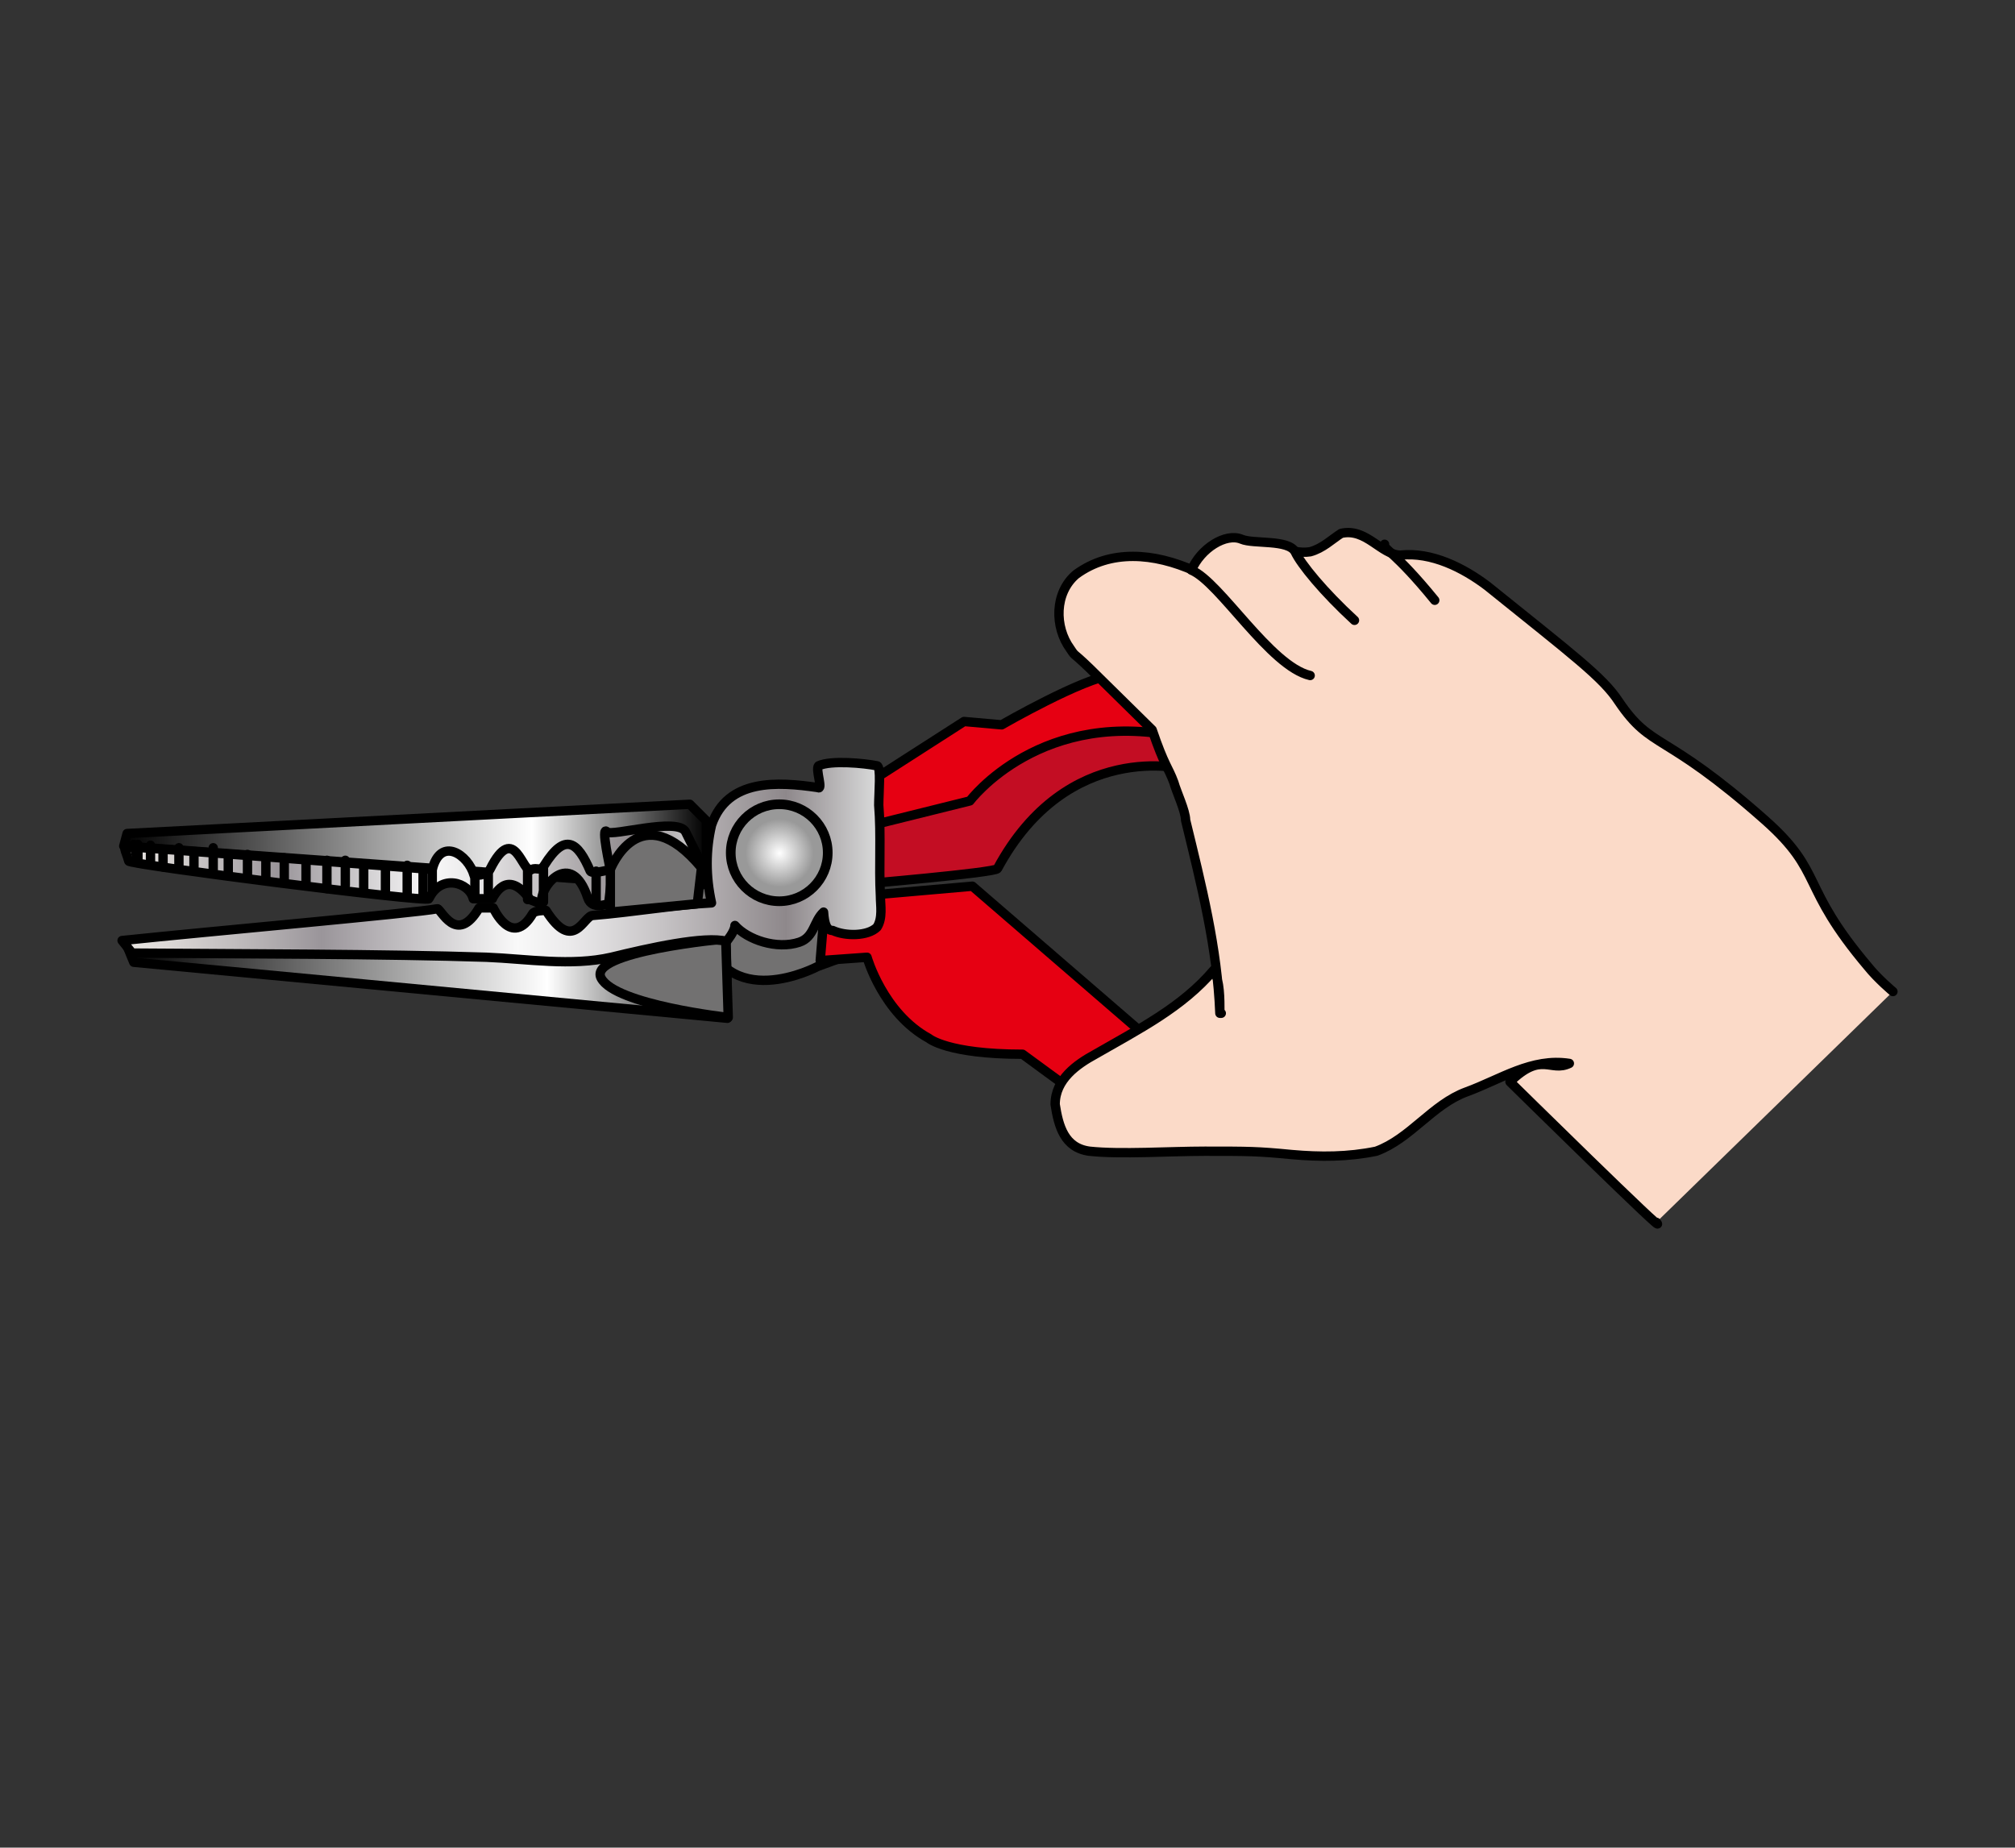 <?xml version="1.0" encoding="utf-8"?>
<!-- Generator: Adobe Illustrator 24.3.0, SVG Export Plug-In . SVG Version: 6.00 Build 0)  -->
<svg version="1.1" xmlns="http://www.w3.org/2000/svg" xmlns:xlink="http://www.w3.org/1999/xlink" x="0px" y="0px"
	 viewBox="0 0 241 221" style="enable-background:new 0 0 241 221;" xml:space="preserve">
<rect x="0" y="0" width="241" height="221" fill="#333333" stroke="none"/>
<style type="text/css">
	.st0{display:none;}
	.st1{display:inline;fill:#FFFFFF;stroke:#000000;stroke-miterlimit:10;}
	.st2{fill:#E60012;stroke:#000000;stroke-width:1.118;stroke-linecap:round;stroke-linejoin:round;}
	.st3{fill:#C30D23;stroke:#000000;stroke-width:1.118;stroke-linecap:round;stroke-linejoin:round;}
	.st4{fill:#727171;stroke:#000000;stroke-width:1.118;stroke-linecap:round;stroke-linejoin:round;}
	.st5{fill:#FFFFFF;stroke:#000000;stroke-width:1.118;stroke-linecap:round;stroke-linejoin:round;}
	.st6{fill:#FBDAC8;stroke:#000000;stroke-width:1.118;stroke-linecap:round;stroke-linejoin:round;}
	.st7{fill:url(#SVGID_1_);stroke:#000000;stroke-width:1.118;stroke-linecap:round;stroke-linejoin:round;}
	.st8{fill:url(#SVGID_2_);stroke:#000000;stroke-width:1.118;stroke-linecap:round;stroke-linejoin:round;}
	.st9{fill:url(#SVGID_3_);stroke:#000000;stroke-width:1.155;stroke-linecap:round;stroke-linejoin:round;}
	.st10{fill:url(#SVGID_4_);stroke:#000000;stroke-width:1.118;stroke-linecap:round;stroke-linejoin:round;}
	.st11{fill:url(#SVGID_5_);stroke:#000000;stroke-width:1.118;stroke-linecap:round;stroke-linejoin:round;}
</style>
<g id="レイヤー_2" class="st0">
	<rect x="0.5" y="0.5" class="st1" width="240" height="220"/>
</g>
<g id="レイヤー_1">
	<g>
		<g>
			<path class="st2" d="M101.9,94.9l13.4-8.6l4.5,0.4c0,0,9.7-5.6,13.4-6c3.7-0.4,7.1,8.2,7.5,8.9c0.4,0.7-12.9-5-23.8,9.7
				c-1.1,1.5-13.8,1.9-13.8,1.9L101.9,94.9z"/>
			<path class="st3" d="M101.1,99.5l14.9-3.7c0,0,8.6-11.5,25.7-7.5c17.1,4.1,0,3.7,0,3.7s-14-3.7-22.4,11.9
				c-0.3,0.5-16.8,1.9-16.8,1.9L101.1,99.5z"/>
		</g>
		<g>
			<path class="st4" d="M86.2,108.2c0,0,4.3,3,5.2,3c0.9,0,7.5-4.9,7.5-4.9l1.9,8.2l-3,1.1c0,0-11.2,6-13.8-4.8
				C81.3,100,86.2,108.2,86.2,108.2z"/>
			<path class="st2" d="M125.3,128.3l4.1,3l8.9-6.3l-22-19l-17.1,1.5l-0.7,2.6l-0.4,4.8l5.6-0.4c0,0,1.9,6.7,7.4,9.7
				c0,0,2.2,1.9,11.2,1.9L125.3,128.3z"/>
		</g>
		<g>
			<path class="st5" d="M169.7,70.3"/>
			<path class="st6" d="M198.1,146.2c2,2.4-17.5-16.8-17.5-16.8c3.8-3.7,4.8-1.1,7.1-2.2c-4.5-0.7-8.2,1.9-12.3,3.4
				c-4.1,1.5-6.7,5.6-10.8,7.1c-3.4,0.7-6.7,0.7-10.1,0.4c-4.1-0.4-5.2-0.4-10.4-0.4c-4.2,0-10.1,0.4-13.8,0c-3-0.4-3.7-3-4.1-5.6
				c0-3,2.6-4.8,4.8-6c5.2-3,10.4-5.6,14.2-10.1c0.7,1.5,0.7,3.3,0.7,5.2c0.4,0,0,0,0,0c-0.3-7.8-2.2-15.3-4.1-23.1
				c0-1.1-1.1-3.4-1.4-4.5c-0.7-1.9-1.1-1.9-2.6-6.3l-6.4-6.3c-3.4-3.4-2.6-2.2-3.4-3.4c-1.9-2.6-1.9-6.7,0.7-8.9
				c4.1-3,9.3-2.6,14.2-0.4c1.9,0.7,3.7-3,6.7-3.4c2.6-0.4,4.5,1.5,7.1,1.1c1.5-0.4,2.6-1.5,3.7-2.2c3-0.7,4.8,2.6,7.1,2.6
				c3.7-0.4,7.5,1.5,10.4,3.7c10.3,8.3,13.8,10.9,15.7,13.8c4,5.9,5.3,3.4,17.5,14.2c7.1,6.3,4.1,7.8,12.3,17.5c1.2,1.5,3,3,3,3"/>
			<path class="st5" d="M171.6,71.8c-4.8-5.9-6.3-6.2-6-6.7"/>
			<path class="st6" d="M156.7,80.8c-4.8-1.1-10.8-11.2-14.2-12.6c1.1-2.6,4.1-4.5,6-3.7c1.4,0.6,5.6,0,6.4,1.5
				c0.7,1.5,3.4,4.8,7.1,8.2"/>
		</g>
		<g>
			<linearGradient id="SVGID_1_" gradientUnits="userSpaceOnUse" x1="15.219" y1="116.951" x2="87.006" y2="116.951">
				<stop  offset="0" style="stop-color:#000000"/>
				<stop  offset="0.7" style="stop-color:#FFFFFF"/>
				<stop  offset="1" style="stop-color:#000000"/>
			</linearGradient>
			<path class="st7" d="M87,121.8l-71-6.7l-0.7-1.7l57.1,1.2c0,0,13.7-3.4,14.4-2.2C86.9,112.6,87,121.8,87,121.8z"/>
			<path class="st4" d="M86.8,112.3l0.3,9.4c0,0-13.5-1.5-15.2-4.7C70.2,113.8,86.8,112.3,86.8,112.3z"/>
			<linearGradient id="SVGID_2_" gradientUnits="userSpaceOnUse" x1="14.521" y1="103.129" x2="105.257" y2="103.129">
				<stop  offset="0" style="stop-color:#F0EEEB"/>
				<stop  offset="0" style="stop-color:#EAE7E3"/>
				<stop  offset="6.164776e-02" style="stop-color:#DCD8D6"/>
				<stop  offset="0.179" style="stop-color:#B7B3B5"/>
				<stop  offset="0.264" style="stop-color:#9A959A"/>
				<stop  offset="0.522" style="stop-color:#F9F9F9"/>
				<stop  offset="0.588" style="stop-color:#ECEBEC"/>
				<stop  offset="0.712" style="stop-color:#C6C3C5"/>
				<stop  offset="0.876" style="stop-color:#8E888B"/>
				<stop  offset="1" style="stop-color:#DCDDDD"/>
				<stop  offset="1" style="stop-color:#B5B5B6"/>
			</linearGradient>
			<path class="st8" d="M63.7,109.3c-2.5,4.2-4.7-0.7-4.7-0.7h-1.7c-2.7,4.6-4.6,0-5,0.1c-2.5,0.5-27.2,2.7-37.7,3.8l1.2,1.5
				c12.6,0.1,30.4,0.1,42.4,0.5c4.9,0.2,10.1,1.1,14.9,0c4.5-1.1,11.2-2.6,13.8-1.9c0,0,1-1.2,1-1.9c1.5,1.7,5,2.9,7.7,2
				c1.8-0.6,1.7-2.5,2.9-3.6c0.1,1.5,0.4,2.2,1.1,2.2c1.5,0.7,4.2,0.7,5.3-0.4c0.7-1.1,0.4-2.6,0.4-3.7c-0.2-3.7,0.1-7.2-0.2-10.9
				c0-1.5,0.3-4.6-0.2-4.7c-1.5-0.3-5.5-0.7-7,0c-0.4,0.4,0.6,3-0.1,2.6c-4.8-0.7-10.8-1.1-12.7,4.5c-0.7,3-0.7,6.1,0,9.3
				c-4.1,0.2-9.3,1.1-14.2,1.5c-1.1,0-2.3,4.6-5.6-0.6C65.1,108.9,63.9,108.9,63.7,109.3z"/>
			<radialGradient id="SVGID_3_" cx="93.231" cy="102.035" r="4.069" gradientUnits="userSpaceOnUse">
				<stop  offset="0" style="stop-color:#FFFFFF"/>
				<stop  offset="1" style="stop-color:#999999"/>
			</radialGradient>
			<path class="st9" d="M93.2,107.8c3.2,0,5.8-2.6,5.8-5.8c0-3.2-2.6-5.8-5.8-5.8c-3.2,0-5.8,2.6-5.8,5.8
				C87.4,105.2,90,107.8,93.2,107.8z"/>
		</g>
		<g>
			<g>
				<linearGradient id="SVGID_4_" gradientUnits="userSpaceOnUse" x1="14.836" y1="100.808" x2="84.512" y2="100.808">
					<stop  offset="0" style="stop-color:#000000"/>
					<stop  offset="0.7" style="stop-color:#FFFFFF"/>
					<stop  offset="1" style="stop-color:#000000"/>
				</linearGradient>
				<path class="st10" d="M73.1,105.4c3.5-9.4,11.4-0.7,11.4-0.7v-6.5l-2-2l-67.3,3.5l-0.4,1.5L73.1,105.4z"/>
				<linearGradient id="SVGID_5_" gradientUnits="userSpaceOnUse" x1="14.987" y1="103.536" x2="84.515" y2="103.536">
					<stop  offset="0" style="stop-color:#F0EEEB"/>
					<stop  offset="0" style="stop-color:#EAE7E3"/>
					<stop  offset="6.164776e-02" style="stop-color:#DCD8D6"/>
					<stop  offset="0.179" style="stop-color:#B7B3B5"/>
					<stop  offset="0.264" style="stop-color:#9A959A"/>
					<stop  offset="0.522" style="stop-color:#F9F9F9"/>
					<stop  offset="0.588" style="stop-color:#ECEBEC"/>
					<stop  offset="0.712" style="stop-color:#C6C3C5"/>
					<stop  offset="0.876" style="stop-color:#8E888B"/>
					<stop  offset="1" style="stop-color:#DCDDDD"/>
					<stop  offset="1" style="stop-color:#B5B5B6"/>
				</linearGradient>
				<path class="st11" d="M58.9,107.4c0.1,0.1,1.6-3.8,4.5,0.2c0,0,1.5,0.7,1.4,0.3c-0.3-1.8,3.5-6.5,5.5-0.5
					c0.5,1.5,2.3,0.7,2.5,0.7l0.3-2.7c4.5-0.3,7-1,11.4-0.7c0.1-0.2-1.3-2.7-2.5-5.2c-0.9-1.8-8.9,0.6-9.4,0
					C71.8,98.6,73,104,73,104s-2.2,0.6-2.4,0.2c-1.5-3.5-3-4.7-5.5-0.7c-0.5,0.8-0.9,0.2-1.5,0.5c-1.1,0.8-2-6-5,0
					c-0.4,0.8-1.9,0.7-1.9,0.7c-0.7-2.5-4-4.7-5-0.7c0,0-35.2-2.7-36.3-2.7c-0.8,0-0.4,0.3,0,1.7c0,0.4,35.7,5,35.9,4.5
					c1.4-3,4.8-2,5.3,0H58.9z"/>
				<line class="st5" x1="18" y1="101.1" x2="18" y2="103.3"/>
				<line class="st5" x1="19.5" y1="101.8" x2="19.5" y2="103.7"/>
				<line class="st5" x1="21.4" y1="101.4" x2="21.4" y2="103.7"/>
				<line class="st5" x1="23.2" y1="102.2" x2="23.2" y2="103.7"/>
				<line class="st5" x1="25.5" y1="101.4" x2="25.5" y2="104"/>
				<line class="st5" x1="27.3" y1="102.2" x2="27.3" y2="104.4"/>
				<line class="st5" x1="29.6" y1="102.2" x2="29.6" y2="104.8"/>
				<line class="st5" x1="31.8" y1="102.6" x2="31.8" y2="105.2"/>
				<line class="st5" x1="34" y1="102.6" x2="34" y2="105.2"/>
				<line class="st5" x1="36.6" y1="103.3" x2="36.6" y2="105.5"/>
				<line class="st5" x1="39.1" y1="102.9" x2="39.1" y2="106.3"/>
				<line class="st5" x1="41.3" y1="102.9" x2="41.3" y2="105.9"/>
				<line class="st5" x1="43.5" y1="103.5" x2="43.5" y2="106.5"/>
				<line class="st5" x1="46.1" y1="103.9" x2="46.1" y2="106.8"/>
				<line class="st5" x1="48.7" y1="103.5" x2="48.7" y2="107.2"/>
				<line class="st5" x1="50.6" y1="104.2" x2="50.6" y2="107.4"/>
				<line class="st5" x1="51.7" y1="103.9" x2="51.7" y2="106.5"/>
				<line class="st5" x1="56.8" y1="104.6" x2="56.8" y2="107.4"/>
				<line class="st5" x1="58.4" y1="104.6" x2="58.4" y2="106.8"/>
				<line class="st5" x1="63.1" y1="103.9" x2="63.1" y2="107.6"/>
				<line class="st5" x1="65" y1="103.9" x2="65" y2="107.9"/>
				<line class="st5" x1="71.3" y1="104.2" x2="71.3" y2="107.9"/>
				<path class="st4" d="M73,109.1l10.4-1l0.5-4.3C76.5,94.9,73,104,73,104L73,109.1z"/>
			</g>
			<polyline class="st5" points="16,101 16.5,103.2 16.5,101 			"/>
		</g>
	</g>
</g>
</svg>
